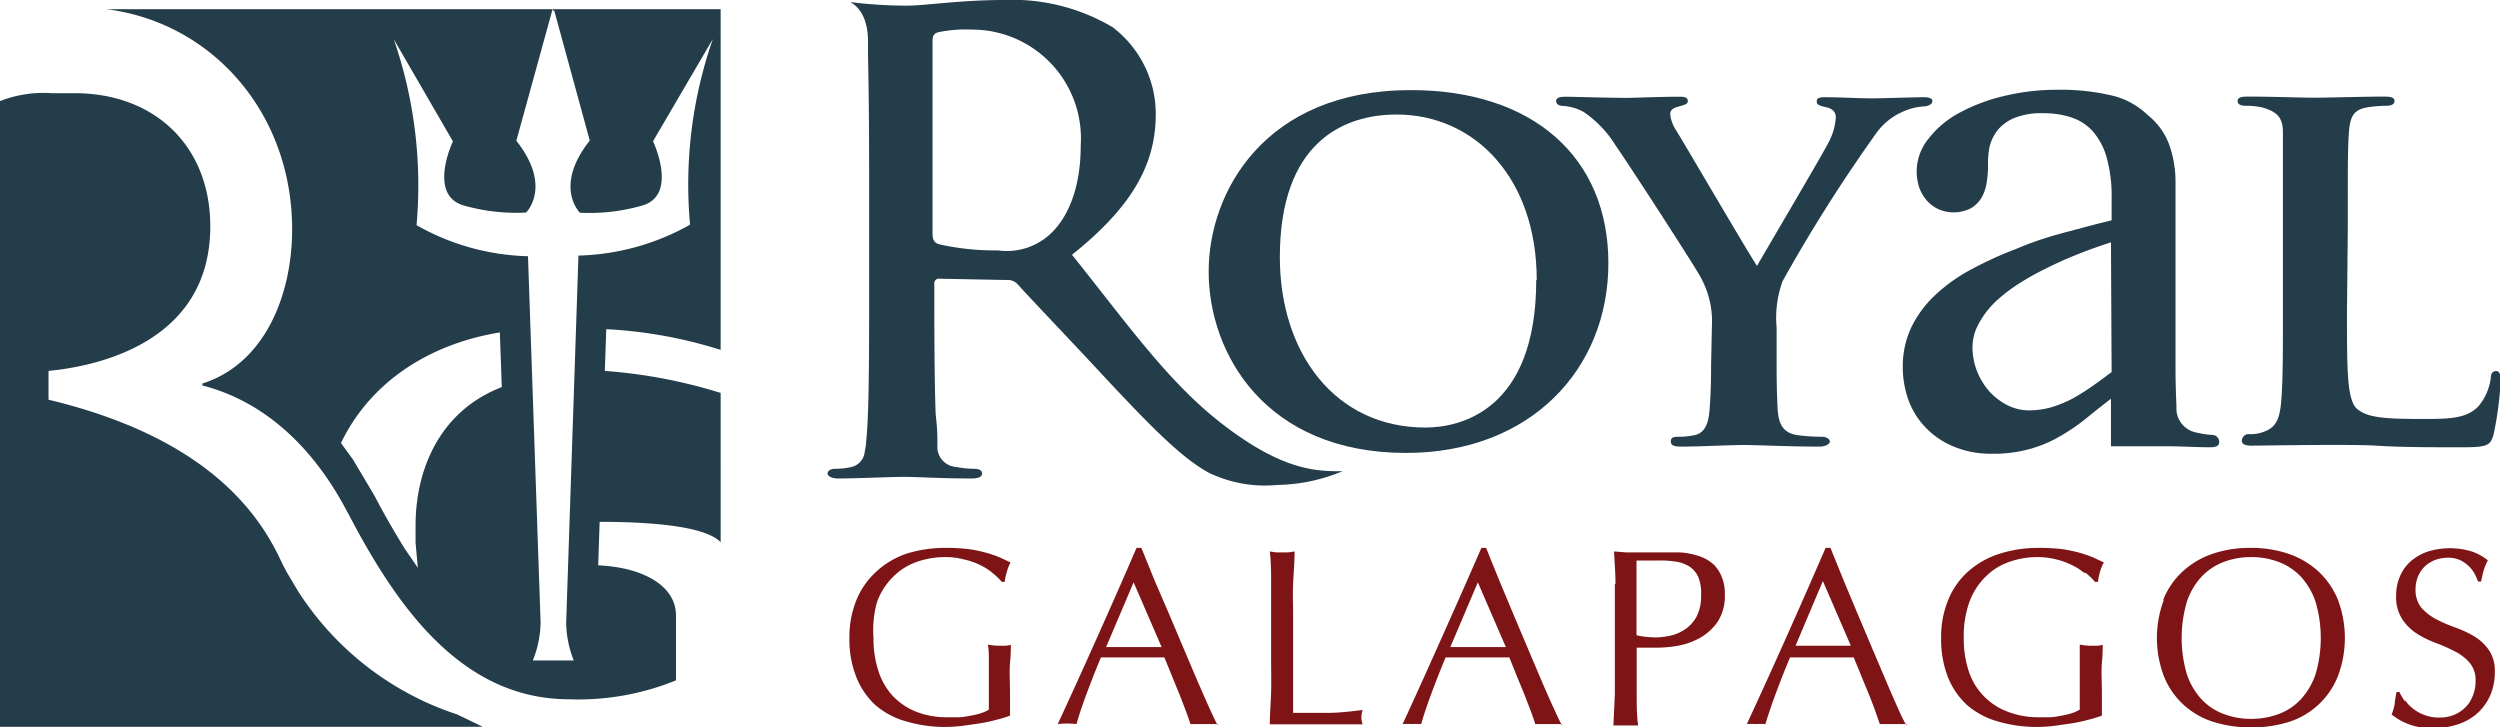 <svg id="Capa_1" data-name="Capa 1" xmlns="http://www.w3.org/2000/svg" viewBox="0 0 154.55 44.97"><defs><style>.cls-1{fill:#243d4a;}.cls-2{fill:#7f1417;}</style></defs><path class="cls-1" d="M74.72,16.77c0-4.88,3.45-11.2,12.5-11.2,7.53,0,12.21,4.14,12.21,10.7S94.61,28,86.92,28c-8.68,0-12.2-6.13-12.2-11.21M95,17.31C95,11,91.16,7.08,86.34,7.08c-3.32,0-7.22,1.75-7.22,8.82,0,5.89,3.39,10.53,9,10.53,2.1,0,6.85-1,6.85-9.12"/><path class="cls-1" d="M105.83,20.17a5.61,5.61,0,0,0-.68-3c-.2-.44-4.27-6.73-5.32-8.25a6.82,6.82,0,0,0-1.93-2,3,3,0,0,0-1.26-.37c-.24,0-.44-.1-.44-.3s.2-.27.58-.27,2.74.07,3.73.07c.64,0,2-.07,3.39-.07.27,0,.44.07.44.27s-.21.23-.68.37c-.24.07-.41.2-.41.44a2.29,2.29,0,0,0,.37,1c.55.88,4.45,7.57,5,8.38.37-.67,4-6.8,4.44-7.67a3.77,3.77,0,0,0,.43-1.51c0-.27-.13-.54-.64-.64-.27-.07-.54-.11-.54-.34s.17-.27.51-.27c1,0,2,.07,2.91.07.65,0,2.61-.07,3.19-.07.34,0,.54.07.54.24s-.23.33-.57.33a3.7,3.7,0,0,0-1.29.34A3.91,3.91,0,0,0,116,8.22a97.08,97.08,0,0,0-5.8,9.16,6.61,6.61,0,0,0-.37,2.86v2.29c0,.47,0,1.65.07,2.86.07.84.34,1.38,1.22,1.51a11,11,0,0,0,1.49.1c.34,0,.51.17.51.3s-.24.31-.65.31c-1.86,0-3.86-.1-4.68-.1s-2.74.1-3.86.1c-.41,0-.64-.07-.64-.31s.13-.3.47-.3a4.45,4.45,0,0,0,1-.1c.61-.13.85-.67.92-1.51.1-1.21.1-2.39.1-2.86Z"/><path class="cls-1" d="M145.09,19.3c0,3.66,0,5.48.65,6s1.66.6,4,.6c1.6,0,2.75,0,3.49-.8a3.4,3.4,0,0,0,.75-1.72c0-.27.1-.44.34-.44s.27.31.27.64a21.23,21.23,0,0,1-.44,3.3c-.2.64-.34.77-1.9.77-2.13,0-3.86,0-5.36-.1s-7.11,0-7.72,0c-.38,0-.58-.1-.58-.3a.42.42,0,0,1,.47-.41,2.28,2.28,0,0,0,1.06-.22c.57-.26.78-.72.88-1.56.13-1.21.13-3.2.13-5.82V14.25c0-4.34,0-5.15,0-6.06s-.34-1.28-1.29-1.55a4.41,4.41,0,0,0-1-.1q-.51,0-.51-.3c0-.2.2-.27.64-.27,1.39,0,3.29.07,4.11.07s3.15-.07,4.3-.07c.44,0,.65.07.65.27s-.18.3-.55.3a7.44,7.44,0,0,0-1.15.1c-.81.14-1.05.54-1.12,1.55s-.07,1.72-.07,6.06Z"/><path class="cls-2" d="M61.35,35.41a3.82,3.82,0,0,0-.78-.49,4.25,4.25,0,0,0-1-.34,4.32,4.32,0,0,0-1.11-.14,5.31,5.31,0,0,0-1.8.3,3.88,3.88,0,0,0-1.44.91,4.23,4.23,0,0,0-1,1.56A6.44,6.44,0,0,0,54,39.44a6.36,6.36,0,0,0,.31,2.06A4.14,4.14,0,0,0,55.17,43a4.08,4.08,0,0,0,1.47,1,5.18,5.18,0,0,0,2,.34l.68,0a5.36,5.36,0,0,0,.7-.1,5.12,5.12,0,0,0,.62-.15,2.24,2.24,0,0,0,.49-.22c0-.31,0-.62,0-.93s0-.63,0-1,0-.73,0-1.09,0-.71-.06-1a4,4,0,0,0,.75.07h.34a1.61,1.61,0,0,0,.33-.06c0,.24,0,.61-.05,1.12s0,1.2,0,2c0,.21,0,.41,0,.63v.63a6.71,6.71,0,0,1-.81.25,10.6,10.6,0,0,1-1,.22l-1.11.16a9.72,9.72,0,0,1-1,.07,8.38,8.38,0,0,1-2.49-.34,4.91,4.91,0,0,1-1.9-1,4.66,4.66,0,0,1-1.19-1.74,6.26,6.26,0,0,1-.43-2.42,6.05,6.05,0,0,1,.44-2.36,4.87,4.87,0,0,1,1.23-1.75A5.32,5.32,0,0,1,56,34.24a8,8,0,0,1,2.5-.37,11.69,11.69,0,0,1,1.41.08,8.61,8.61,0,0,1,1.09.23,6.56,6.56,0,0,1,.83.29l.64.3a2.51,2.51,0,0,0-.22.56,3.37,3.37,0,0,0-.14.64h-.18a4,4,0,0,0-.59-.56"/><path class="cls-2" d="M75.28,44.76l-.41,0H74l-.41,0c-.07-.23-.17-.52-.3-.86s-.26-.69-.41-1.06l-.46-1.12c-.15-.38-.3-.74-.44-1.08l-1,0H69l-.94,0c-.34.81-.64,1.58-.91,2.31s-.47,1.34-.6,1.81a5.62,5.62,0,0,0-1.16,0c.84-1.81,1.66-3.62,2.46-5.41s1.61-3.62,2.41-5.48h.3l.81,2L72.29,38l.9,2.13.85,2c.27.61.5,1.15.72,1.63s.38.83.52,1.08m-6.9-4.84.84,0h1.71l.88,0-1.73-4Z"/><path class="cls-2" d="M78.58,36.09c0-.66,0-1.33-.08-2l.39.06.37,0,.38,0,.39-.06c0,.69-.06,1.36-.09,2s0,1.33,0,2c0,1.31,0,2.44,0,3.4s0,1.82,0,2.58l2.12,0c.67,0,1.4-.08,2.18-.18a1.49,1.49,0,0,0-.08.47,1.27,1.27,0,0,0,.08.42c-.48,0-1,0-1.44,0H79.94c-.46,0-.94,0-1.44,0,0-.65.06-1.3.08-2s0-1.34,0-2V38.1c0-.68,0-1.35,0-2"/><path class="cls-2" d="M96.56,44.76l-.41,0h-.83l-.41,0c-.07-.23-.17-.52-.3-.86s-.26-.69-.41-1.06l-.46-1.12c-.15-.38-.3-.74-.43-1.08l-1,0h-2l-.94,0c-.34.81-.64,1.58-.91,2.31s-.47,1.34-.6,1.81a5.22,5.22,0,0,0-.58,0,4.91,4.91,0,0,0-.57,0c.84-1.81,1.65-3.62,2.45-5.41s1.61-3.62,2.42-5.48h.29l.81,2L93.57,38l.9,2.13.85,2c.26.61.5,1.15.72,1.63s.38.83.52,1.08m-6.9-4.84.84,0h1.72l.87,0-1.73-4Z"/><path class="cls-2" d="M99.87,36.09c0-.66-.06-1.33-.09-2l.76.06.75,0,.45,0,.54,0,.52,0,.42,0,.58,0a3.73,3.73,0,0,1,.72.09,4.15,4.15,0,0,1,.76.23,2.51,2.51,0,0,1,.68.45,2.2,2.2,0,0,1,.48.75,2.66,2.66,0,0,1,.19,1.09,2.92,2.92,0,0,1-.44,1.67,3.32,3.32,0,0,1-1.09,1,4.49,4.49,0,0,1-1.37.49,7.92,7.92,0,0,1-1.28.12h-.66c-.2,0-.4,0-.61,0v.86c0,.68,0,1.36,0,2s0,1.31.09,1.95c-.24,0-.5,0-.77,0s-.52,0-.76,0l.09-1.95c0-.67,0-1.35,0-2V38.1c0-.69,0-1.36,0-2m2.42,3.31a5.1,5.1,0,0,0,1-.11,2.76,2.76,0,0,0,.93-.4,2.22,2.22,0,0,0,.71-.8,2.73,2.73,0,0,0,.27-1.3A2.66,2.66,0,0,0,105,35.7a1.52,1.52,0,0,0-.52-.65,2.1,2.1,0,0,0-.82-.32,6,6,0,0,0-1.09-.08h-1.4v4.62a5,5,0,0,0,1.11.13"/><path class="cls-2" d="M117.86,44.76l-.42,0h-.82l-.41,0-.3-.86c-.12-.33-.26-.69-.41-1.06s-.31-.74-.46-1.12-.31-.74-.44-1.08l-1,0h-2l-.94,0c-.34.81-.64,1.58-.91,2.31s-.47,1.34-.61,1.81a5,5,0,0,0-.57,0,5.22,5.22,0,0,0-.58,0c.84-1.81,1.66-3.62,2.46-5.41s1.6-3.62,2.41-5.48h.3l.81,2,.89,2.13.9,2.13c.3.7.58,1.36.85,2s.5,1.15.71,1.63.39.83.53,1.08M111,39.92l.84,0h1.71l.87,0-1.73-4Z"/><path class="cls-2" d="M128.84,35.41a3.82,3.82,0,0,0-.78-.49,4.88,4.88,0,0,0-2.06-.48,5.23,5.23,0,0,0-1.8.3,3.84,3.84,0,0,0-1.45.91,4.21,4.21,0,0,0-1,1.56,6.22,6.22,0,0,0-.35,2.23,6.36,6.36,0,0,0,.31,2.06A4,4,0,0,0,124.12,44a5.25,5.25,0,0,0,1.95.34l.69,0a5,5,0,0,0,.69-.1,5.3,5.3,0,0,0,.63-.15,2.48,2.48,0,0,0,.49-.22c0-.31,0-.62,0-.93s0-.63,0-1,0-.73,0-1.09,0-.71,0-1a4,4,0,0,0,.75.07h.34a1.91,1.91,0,0,0,.33-.06c0,.24,0,.61-.05,1.12s0,1.2,0,2c0,.21,0,.41,0,.63s0,.42,0,.63a7.58,7.58,0,0,1-.82.25,9.49,9.49,0,0,1-1,.22l-1.11.16a9.37,9.37,0,0,1-1,.07,8.45,8.45,0,0,1-2.5-.34,4.94,4.94,0,0,1-1.89-1,4.68,4.68,0,0,1-1.2-1.74,6.46,6.46,0,0,1-.42-2.42,6.05,6.05,0,0,1,.44-2.36,4.75,4.75,0,0,1,1.23-1.75,5.32,5.32,0,0,1,1.92-1.09,7.86,7.86,0,0,1,2.5-.37,11.69,11.69,0,0,1,1.41.08,8.61,8.61,0,0,1,1.09.23,7.9,7.9,0,0,1,.83.29l.64.3a2.49,2.49,0,0,0-.23.56,3.31,3.31,0,0,0-.13.64h-.19a3.9,3.9,0,0,0-.58-.56"/><path class="cls-2" d="M133.73,37.08a4.8,4.8,0,0,1,1.2-1.75,5.2,5.2,0,0,1,1.84-1.09,7.11,7.11,0,0,1,2.35-.37,7.18,7.18,0,0,1,2.37.37,5.29,5.29,0,0,1,1.84,1.09,4.92,4.92,0,0,1,1.2,1.75,6.69,6.69,0,0,1,0,4.72,4.84,4.84,0,0,1-3,2.82,7.75,7.75,0,0,1-2.37.35,7.67,7.67,0,0,1-2.35-.35,4.88,4.88,0,0,1-1.84-1.07,4.8,4.8,0,0,1-1.2-1.75,6.69,6.69,0,0,1,0-4.72m9.38.13a4.4,4.4,0,0,0-.91-1.56,3.7,3.7,0,0,0-1.37-.91,4.8,4.8,0,0,0-1.71-.3,4.73,4.73,0,0,0-1.69.3,3.7,3.7,0,0,0-1.37.91,4.26,4.26,0,0,0-.91,1.56,7.93,7.93,0,0,0,0,4.46,4.26,4.26,0,0,0,.91,1.56,3.58,3.58,0,0,0,1.37.91,4.73,4.73,0,0,0,1.69.3,4.8,4.8,0,0,0,1.71-.3,3.58,3.58,0,0,0,1.37-.91,4.4,4.4,0,0,0,.91-1.56,7.93,7.93,0,0,0,0-4.46"/><path class="cls-2" d="M148.69,43.31a2.53,2.53,0,0,0,1.22.9,2.57,2.57,0,0,0,.9.15,2.34,2.34,0,0,0,.93-.18,2.18,2.18,0,0,0,.7-.48,2,2,0,0,0,.44-.72,2.33,2.33,0,0,0,.16-.88,1.64,1.64,0,0,0-.37-1.13,2.91,2.91,0,0,0-.91-.7,10.56,10.56,0,0,0-1.17-.52,6.16,6.16,0,0,1-1.18-.58,3.12,3.12,0,0,1-.91-.9,2.53,2.53,0,0,1-.37-1.46,2.88,2.88,0,0,1,.24-1.19,2.58,2.58,0,0,1,.67-.93,3.19,3.19,0,0,1,1.07-.6,4.63,4.63,0,0,1,2.69,0,3.27,3.27,0,0,1,1,.55,3.5,3.5,0,0,0-.24.56q-.09.3-.18.75h-.19a3.19,3.19,0,0,0-.21-.48,1.79,1.79,0,0,0-.36-.47,2,2,0,0,0-.53-.37,1.75,1.75,0,0,0-.76-.15,2.36,2.36,0,0,0-.8.14,2.05,2.05,0,0,0-.63.4,1.79,1.79,0,0,0-.42.62,2,2,0,0,0-.15.77,1.75,1.75,0,0,0,.36,1.16,3.42,3.42,0,0,0,.91.71,9.75,9.75,0,0,0,1.18.51,6.7,6.7,0,0,1,1.18.55,3,3,0,0,1,.9.84,2.29,2.29,0,0,1,.37,1.37,3.65,3.65,0,0,1-.25,1.36,3.35,3.35,0,0,1-.75,1.11,3.31,3.31,0,0,1-1.2.73,4.73,4.73,0,0,1-1.61.26,3.82,3.82,0,0,1-2.57-.84,3.5,3.5,0,0,0,.19-.65c0-.19.07-.44.11-.74h.18a3.42,3.42,0,0,0,.34.57"/><path class="cls-1" d="M0,6.25V44.93H29.84l-1.57-.76a18.55,18.55,0,0,1-9.86-7.65l-.7-1.18c-.05-.1-.11-.22-.17-.32h0l-.34-.7C14.93,29.69,10.25,26.45,3,24.71V22.93c3-.29,10-1.75,10-8.94,0-4.92-3.39-8.23-8.4-8.23H3.17A7.33,7.33,0,0,0,0,6.25M35.46,40.83h0ZM25,33.89c-.61-1-1.23-2.05-1.84-3.23l-1.35-2.27-.73-1c1.75-3.66,5.31-6.1,9.82-6.84l.12,3.38c-3.86,1.49-5.33,5.12-5.33,8.56,0,.36,0,.72,0,1.06l.14,1.55ZM34.24.57l2.22,8.12c-2.26,2.85-.61,4.46-.61,4.46a11.71,11.71,0,0,0,3.94-.47c2.12-.71.58-3.95.58-3.95l3.7-6.32a27.33,27.33,0,0,0-1.41,11.48,14.82,14.82,0,0,1-6.9,1.91L35,38.5a6.54,6.54,0,0,0,.47,2.33H32.94a6.56,6.56,0,0,0,.48-2.33l-.78-22.66a14.68,14.68,0,0,1-6.89-1.92,27.61,27.61,0,0,0-1.41-11.5L28,8.74s-1.54,3.23.59,3.94a11.77,11.77,0,0,0,3.93.46h0s1.65-1.59-.6-4.44L34.16.57H6.59C13.14,1.4,18.06,7,18.06,14.18c0,4-1.65,8.29-5.55,9.53v.12c3.9,1,6.87,3.89,8.87,7.65,0,0,.12.23.15.27,3,5.75,7,11.48,13.66,11.48a16,16,0,0,0,6.6-1.17v-4c0-1.92-2.17-3-4.81-3.11l.09-2.69c4.09,0,6.7.43,7.48,1.26V24.29a31.82,31.82,0,0,0-7.16-1.36l.09-2.58a28.13,28.13,0,0,1,7.07,1.28V.57Zm-.08.09h.08l0-.16Z"/><path class="cls-1" d="M75.65,26.28c-3.39-2.59-5.88-6.16-9.38-10.53,4-3.19,5.18-5.85,5.18-8.73a6.74,6.74,0,0,0-2.67-5.34A12.13,12.13,0,0,0,62.08,0C59.31,0,57.26.35,56,.35A28.87,28.87,0,0,1,52.57.13C53.79.82,53.66,2.55,53.66,3c0,1.25.07,2.34.07,8.27v6.86c0,3.59,0,7.57-.19,9.21,0,.22-.06.44-.09.64a1.07,1.07,0,0,1-.81.89,4.45,4.45,0,0,1-1,.11c-.34,0-.48.16-.48.3s.24.3.65.3c1.12,0,3.33-.1,4.08-.1s2.31.1,4.18.1c.4,0,.64-.1.64-.3s-.17-.3-.51-.3a5.91,5.91,0,0,1-1.08-.11,1.25,1.25,0,0,1-1.17-1.14c0-.12,0-.26,0-.39s0-.11,0-.15c0-.73-.08-1.26-.11-1.66-.07-2-.08-4.79-.08-7.44v-.54a.28.28,0,0,1,.32-.32l4.13.08a.84.84,0,0,1,.71.27c.51.59,3.59,3.81,5.39,5.76,2.81,3,4.76,5,6.45,5.9a8,8,0,0,0,4.2.74A10.92,10.92,0,0,0,83,29.13C81.41,29.14,79.34,29.11,75.65,26.28ZM64.5,14.81a3.94,3.94,0,0,1-2.79.67,15.73,15.73,0,0,1-3.7-.39c-.28-.12-.36-.28-.36-.7V2.53c0-.31.08-.46.36-.54a8.45,8.45,0,0,1,2.08-.16A6.73,6.73,0,0,1,66.81,9C66.81,12.16,65.68,14,64.5,14.81Z"/><path class="cls-1" d="M136.81,26.89a5.73,5.73,0,0,1-1.15-.18,1.51,1.51,0,0,1-1.11-1.59c-.05-1-.06-1.91-.06-2.49V11.26a6.76,6.76,0,0,0-.4-2.34,4.16,4.16,0,0,0-1.31-1.8,4.81,4.81,0,0,0-2-1.16,13.59,13.59,0,0,0-3.59-.41,13.79,13.79,0,0,0-3.32.39A11.11,11.11,0,0,0,121.08,7a6,6,0,0,0-1.88,1.6,3.21,3.21,0,0,0-.71,2,3.29,3.29,0,0,0,.16,1,2.56,2.56,0,0,0,.47.8,2.2,2.2,0,0,0,.71.53,2.35,2.35,0,0,0,2-.05,1.87,1.87,0,0,0,.65-.63,2.58,2.58,0,0,0,.33-.92,6.21,6.21,0,0,0,.09-1.08A5.3,5.3,0,0,1,123,9.05,2.75,2.75,0,0,1,123.53,8a2.7,2.7,0,0,1,1.08-.74A4.58,4.58,0,0,1,126.37,7a5.29,5.29,0,0,1,1.74.28,3,3,0,0,1,1.31.89,4.17,4.17,0,0,1,.83,1.63,8.88,8.88,0,0,1,.29,2.48v1.34c-1,.24-1.95.5-3,.78s-2,.6-2.93,1a22.17,22.17,0,0,0-2.7,1.23,10.22,10.22,0,0,0-2.22,1.56,6.77,6.77,0,0,0-1.51,2,5.62,5.62,0,0,0-.55,2.49,6,6,0,0,0,.38,2.13,4.87,4.87,0,0,0,1.11,1.7,5.09,5.09,0,0,0,1.74,1.13,5.94,5.94,0,0,0,2.28.41,8.27,8.27,0,0,0,2.4-.31,7.79,7.79,0,0,0,1.88-.81,12.11,12.11,0,0,0,1.59-1.1c.49-.4,1-.8,1.49-1.18v2.94h3.58c.76,0,1.68.06,2.58.06.34,0,.53-.1.53-.3A.43.43,0,0,0,136.81,26.89ZM130.54,23c-.43.32-.84.63-1.25.91a12.73,12.73,0,0,1-1.22.76,7.33,7.33,0,0,1-1.27.51,5.09,5.09,0,0,1-1.37.19,3,3,0,0,1-1.31-.31,4,4,0,0,1-1.12-.84,4.38,4.38,0,0,1-.77-1.25,4,4,0,0,1-.29-1.49,3,3,0,0,1,.38-1.46,5.53,5.53,0,0,1,1-1.33,9.86,9.86,0,0,1,1.51-1.17,17.62,17.62,0,0,1,1.81-1c.64-.32,1.29-.6,1.95-.86s1.3-.48,1.91-.68Z"/></svg>